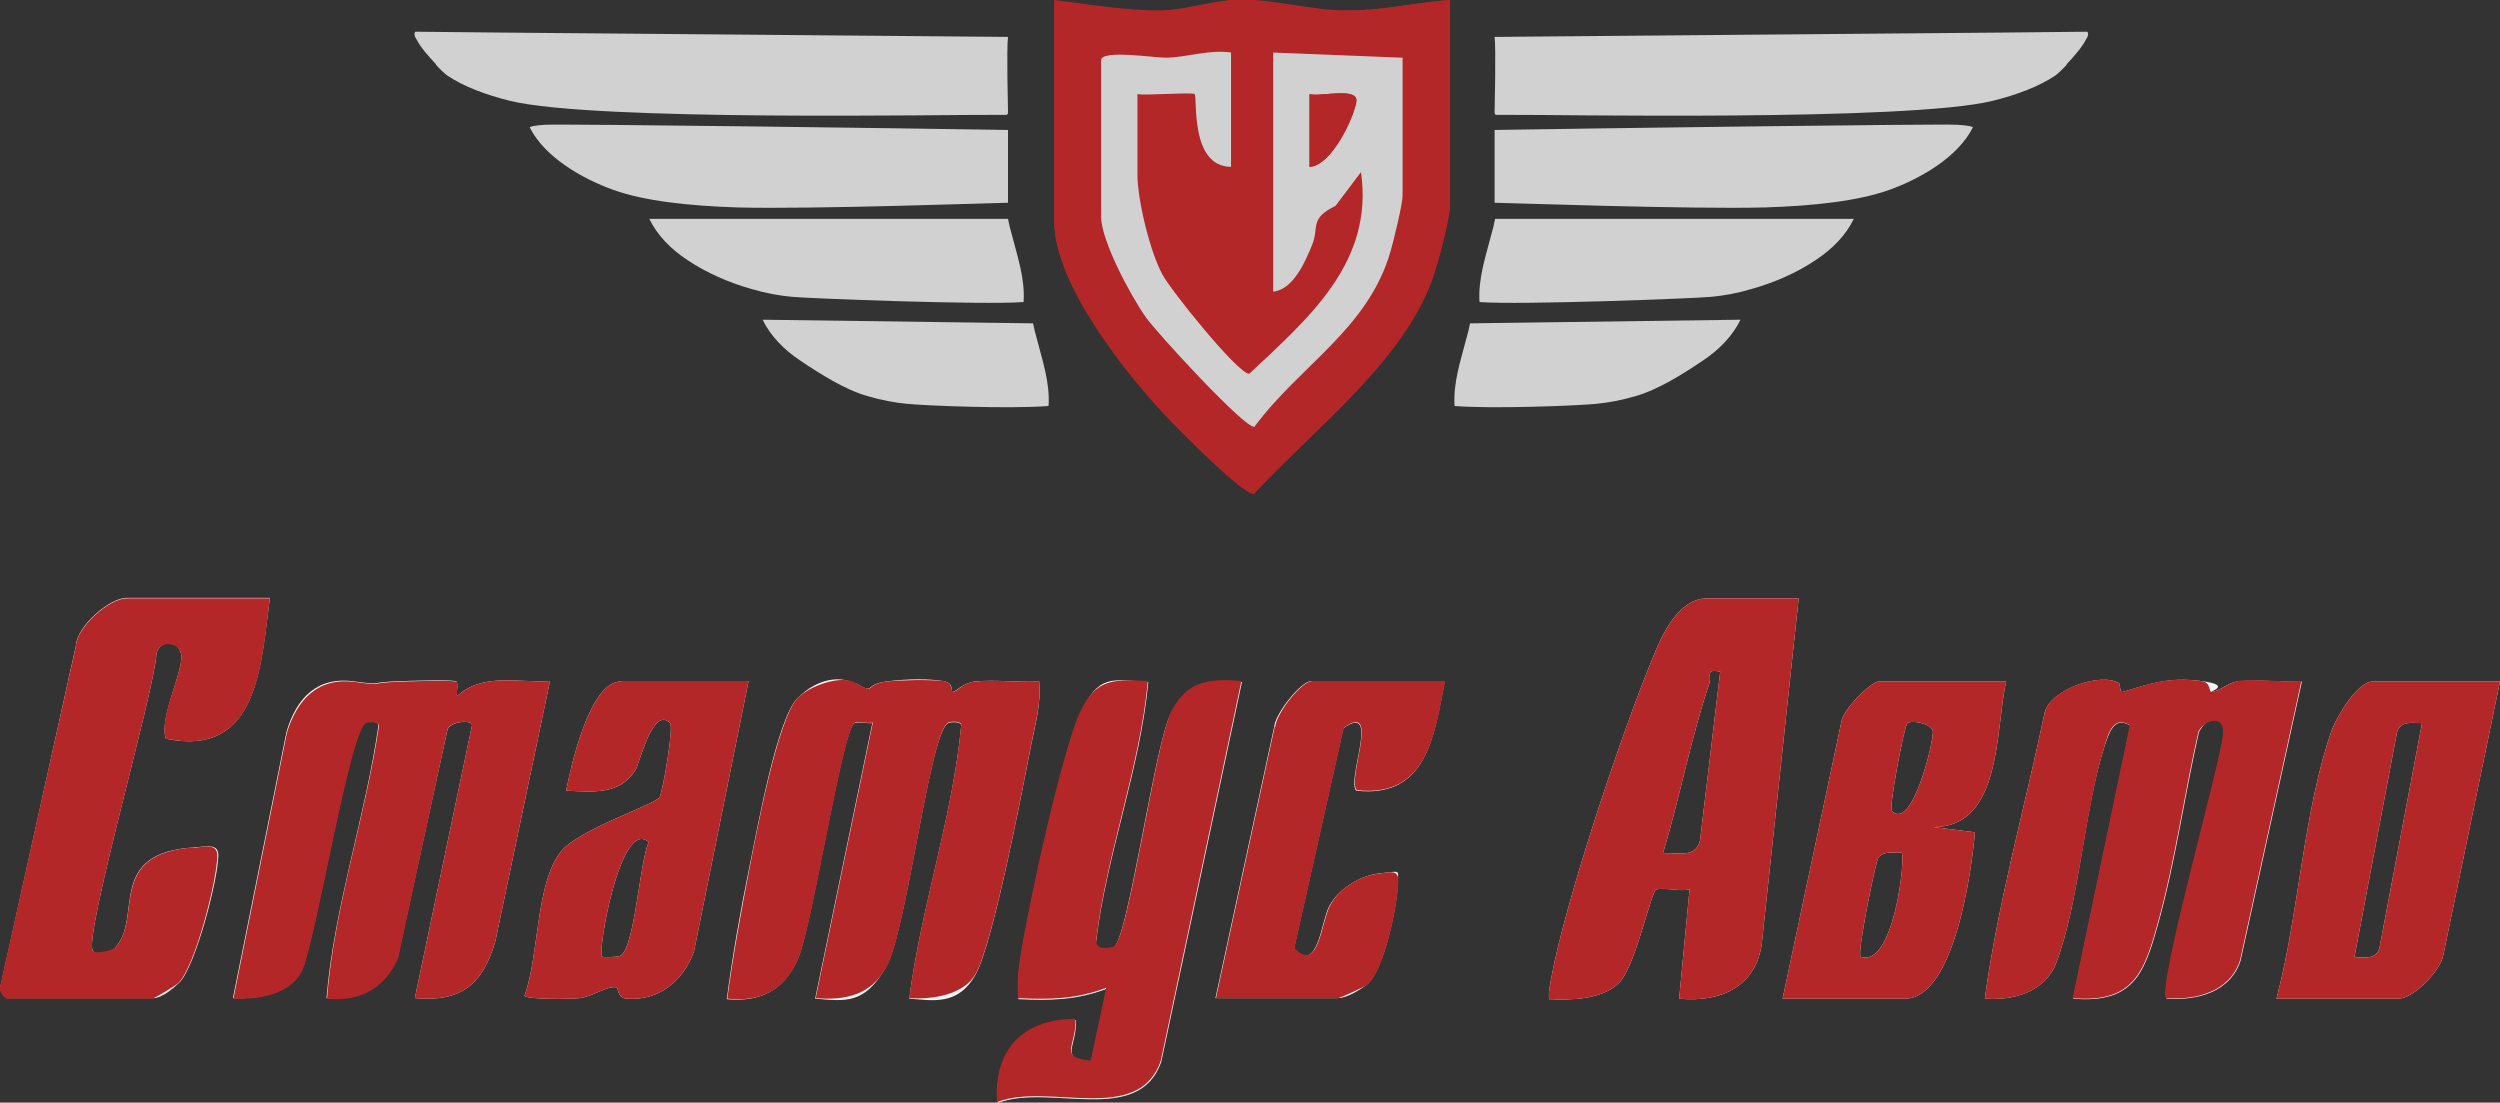 <?xml version="1.0" encoding="UTF-8"?>
<svg id="_Слой_1" xmlns="http://www.w3.org/2000/svg" version="1.1" xmlns:xlink="http://www.w3.org/1999/xlink" viewBox="0 0 480.9 212.1">
  <rect x="0" y="0" width="480.9" height="212.1" fill="#333333" stroke="none"/>
  <!-- Generator: Adobe Illustrator 29.3.1, SVG Export Plug-In . SVG Version: 2.1.0 Build 151)  -->
  <defs>
    <style>
      .st0 {
        fill: #b32729;
      }

      .st1 {
        fill: #f4f4f4;
      }

      .st2 {
        fill: #d1d1d1;
      }
    </style>
  </defs>
  <path class="st0" d="M258.3,2.1c-6.4-.1-13.5-2.2-20-2.1-4.7.1-10.1,2-14.9,2.1-6.5.1-14.1-1.2-20.6-2v42.5c0,12.1,13.9,29.5,22,38,2.2,2.3,14.4,14.7,16.4,14.4,11.4-12.4,29.4-25.9,34.7-42.4.9-2.8,3-10.6,3-13V0c-7,.5-13.4,2.2-20.6,2ZM269.9,37.6c0,1.7-1.7,8.6-2.3,10.7-4.3,15-17.4,21.9-26.2,33.8-1.8.4-18.8-18.2-20.9-21.1-2.9-4.1-8.6-14.7-8.6-19.4V11.6c0-2.1,10-.4,12.6-.5,4.2-.1,8.2-1.6,12.4-1v22c-8,0-6.4-13.4-7-14-.4-.4-9.2.3-11,0v15.5c0,4.8,2.4,14.8,4.8,19.2,1.6,2.9,14.5,19.2,16.7,19.1,11.4-10.6,24-21.4,21.5-38.8l-4.9,6.5c-5.1,2.4-3.1,4.1-4.5,7.5-1.3,3.1-3.6,8.6-7.5,9V10.1l25,1v26.5Z"/>
  <path class="st1" d="M407.6,131.4c.3.2.1,1.9.7,1.7,5.4-1.6,8.8-2.9,15.1-2.1s1.4,2.1,2,2.1c1.4,0,3.1-1.8,5-2,4-.5,8.4.2,12.4,0l-11.8,53.7c-2,6.1-8.4,7.7-14.2,7.3-1.8-1.8,10.2-43.9,10.9-50.6s-3.4-3.1-4.7-.7c-2.8,12.3-4.5,25-7.9,37.1-2.6,9.4-4.8,15.2-16.3,14.2l11-52.5c-3.2-2-4.1,1.5-5,4-4,12.6-4.8,30-9.3,41.7-2.1,5.5-8.2,7.2-13.7,6.8,2.5-18.5,7.7-36.7,11.5-55,1.1-4.5,10.8-7.8,14.3-5.7Z"/>
  <path class="st1" d="M164.6,131.4c3.9,2.3,1.4.3,5.8-.3s8.6-.5,11-.1,1.3,2.2,1.9,2.1,2-1.7,4.1-2c4-.4,8.4.2,12.5,0,.4,4.1-.7,8-1.5,12-1.7,8.7-7.3,38.1-10.7,44.3s-8.4,5-12.8,4.7c2.3-17.7,8.3-34.7,10-52.5,0-.9-2.1-.7-2.5-.5-3.6,1.6-7.9,39.9-12,47s-7.7,6.5-13.6,6l11-53c-1.1.1-2.4-.3-3.4,0-2.3.5-8.2,39.2-10.9,45.3s-7.2,8.4-13.7,7.8c1.1-8.4,2.6-16.9,4.3-25.2s5.4-28.8,9.3-32.7,8.4-4.4,11.2-2.7Z"/>
  <path class="st1" d="M87.8,131.1c.4.4,0,2.1,0,2.9,5.1-4.7,11.7-2.6,18-3l-10.5,50c-2.4,8.3-6.5,11.8-15.5,11l11-52.5c-.1-1.2-4.7-.7-4.8,1.2l-9.5,43.5c-2.5,5.7-7.5,8.4-13.7,7.8,1.5-17.8,7.5-34.9,10-52.5,0-.9-2.1-.7-2.5-.5-3.1,1.4-9.6,41.9-12.3,47.7-2.4,4.6-8.5,5.5-13.2,5.3l10.3-51.2c1.9-6.5,5.9-10.8,13.2-9.7,5.3.7,2.7.2,7.1,0s12-.4,12.4,0Z"/>
  <path class="st1" d="M328.4,115.1c-5.6,0-8.8,7.2-10.5,11.5-5.9,14.2-16.8,46.8-19.5,61.5-.2,1.4-.6,2.7-.4,4.1,4.3.2,10.1.1,13.4-3.1,3.2-3.1,6.2-17.7,7.2-18,1.6-.4,4.5.4,6.4,0l-2,21c7.9.8,14.8-2.3,15.9-10.6l7.1-66.4h-17.5ZM327,161.7c-.8,3.4-4.3,2.3-7.1,2.4,3.2-10.5,5.4-22.3,8.9-32.6.5-1.5-.9-2.9,2.1-2.3l-3.9,32.6Z"/>
  <path class="st1" d="M51.9,115.1c-1.7,12.7-2.2,30.7-20,27-1.4-4.1,3.7-13.5,2.9-16.4s-4.1-2.4-4.7,0c-.3,7.1-14.3,55.2-12.2,57.3s3.6.1,4.5-1c4.9-5.8-1.9-18,15-19,2-.1,4.6-.9,4.6,1.5,0,4.5-4.4,21.5-7.5,24.5s-4.7,3-5,3H1.4c-.4,0-1.7-1.5-1.3-2.3l14.5-65.5c.2-3.8,6.5-9.2,9.8-9.2h27.5Z"/>
  <path class="st1" d="M220.9,131.1c-1.5,16.5-8,33.3-10,49.6s1.8,1.9,3.3,1.5c2.6-.7,7.9-38.6,10.8-44.4s6.9-7.3,13.9-6.6l-15.5,73c-4.3,12.6-21.6,4.1-31.5,8-.7-10.1,5-16,15-16,.5,4.9-3.5,7.5,3,8l3-14c-5.7,2.2-11,2.3-17,2,0-1.8,0-3.6.1-5.4,1.1-9.2,8.2-41.4,11.7-49.3s6.2-6.8,13.2-6.3Z"/>
  <path class="st1" d="M385.9,131.1h-24.5c-1.5,0-7.1,5.6-7.2,7.8l-11.3,53.2h23.5c9.6,0,12.9-24.9,13.5-32l-8-1c13.2,0,11.9-18.6,14-28ZM357.9,184c-.7-.7,2.9-18.2,3.4-19,1-1.4,3.1-.9,4.5-1,.8.8-1.5,22.5-8,20ZM363.9,156c-.6-.6,2.4-16.4,3-16.9.8-.6,4.5,0,4.9,1.5.3,1.5-3.9,19.4-7.9,15.4Z"/>
  <path class="st1" d="M456.4,131.1c-2.9,0-6.8,6.6-7.8,9.2-5.5,15.4-6.4,35.7-10.7,51.8h23.5c2.8,0,8.1-5.4,8.6-8.4l10.9-52.6h-24.5ZM457.7,182.4c-.7,2.2-2.8,1.8-4.8,1.7l8.2-43.3c.7-2.2,2.9-1.7,4.8-1.7l-8.2,43.3Z"/>
  <path class="st1" d="M119.4,131.1c-6,0-9.6,16.4-10.5,21,5.1.2,10.4.9,13.4-4.1.7-1.1,3.3-12.3,6.6-8.9.7.8-1.3,12.6-2,14.2-.6,1.4-15.6,6.2-19,10.5-4.9,6.1-4.2,20.2-7,27.7,0,.8,9.2.7,10.6.5,2.5-.3,5.1-2.3,6.9-2.1.7,0,.2,2,2.1,2.2,6.3.5,11-3.5,13-9.1l10.5-52h-24.5ZM119.2,183.9c-.7.2-3.2.3-3.4.1-.9-.9,3.6-26.9,9-22-1.8,3.7-2.7,20.9-5.6,21.9Z"/>
  <path class="st1" d="M277.9,131.1c-2,10.3-3.4,22.5-17,21-2-2,4.8-17.2-2.5-12l-9.5,42.4c4.7,4.8,5.1-5,6.8-8.2s5.8-5.9,9.7-6.3,3.6-.8,3.5,1.5c0,4.3-2.7,17.5-6.1,20s-5.2,2.5-5.5,2.5h-23.5l11.3-52.2c.2-2.5,5.1-8.8,7.2-8.8h25.5Z"/>
  <g>
    <path class="st2" d="M193.9,42.1h-69c1.5,3.1,4.1,5.8,7.3,7.9,3.7,2.5,8.1,4.4,12.4,5.6,2.7.8,5.4,1.3,7.8,1.5,2.9.3,36.8,1.6,44.5,1,.3-4.5-1.2-8.8-2.3-13.1-.3-1-.5-1.9-.7-2.9Z"/>
    <path class="st2" d="M198.7,62.2l-52-.7c1.5,3.1,4.1,5.8,7.3,7.9,3.7,2.5,8.6,5.6,12.9,6.8,2.7.8,5.4,1.3,7.8,1.5,2.9.3,19.3,1,27,.4.3-4.5-1.2-8.8-2.3-13.1-.3-1-.5-1.9-.7-2.9Z"/>
    <path class="st0" d="M37.4,163c-16.8,1.1-10.1,13.2-15,19-.9,1.1-4.1,1.4-4.5,1-2.1-2,11.9-50.2,12.2-57.3.6-2.5,4.1-2.3,4.7,0,.8,2.9-4.4,12.3-2.9,16.4,17.8,3.7,18.4-14.3,20-27h-27.5c-3.3,0-9.6,5.4-9.8,9.2L0,189.8c-.4.8,1,2.3,1.3,2.3h28c.3,0,4.5-2.5,5-3,3.2-3,7.5-20,7.5-24.5,0-2.5-2.6-1.7-4.6-1.5Z"/>
    <path class="st2" d="M193.9,25c-17.9-.3-85.1-1.2-89-1-1.7.1-2.9.3-3,.5,0,0,0,0,0,0,2.9,5.8,10.2,9.9,16,12,6.1,2.2,14.7,3.1,23.9,3.4,13.9.4,50.7-.9,52.1-.9,0-.3,0-12.4,0-14Z"/>
    <path class="st2" d="M83.8,12.4c.9,1,1.8,1.8,2.2,2.1,3.1,2.1,7.3,3.7,12.1,4.9,16.3,4,85.5,2.6,92.7,2.7.8,0,1.7,0,2.5,0,.1,0,.2,0,.3,0,.2,0,.3-.3.3-.5,0-.4-.3-12.3,0-14.5-20-.2-109.4-.9-114-1-.3.3-.2.9.3,1.6.7,1.4,2.3,3.2,3.7,4.7Z"/>
    <path class="st2" d="M287.6,42.1h69c-1.5,3.1-4.1,5.8-7.3,7.9-3.7,2.5-8.1,4.4-12.4,5.6-2.7.8-5.4,1.3-7.8,1.5-2.9.3-36.8,1.6-44.5,1-.3-4.5,1.2-8.8,2.3-13.1.3-1,.5-1.9.7-2.9Z"/>
    <path class="st2" d="M282.8,62.2l52-.7c-1.5,3.1-4.1,5.8-7.3,7.9-3.7,2.5-8.6,5.6-12.9,6.8-2.7.8-5.4,1.3-7.8,1.5-2.9.3-19.3,1-27,.4-.3-4.5,1.2-8.8,2.3-13.1.3-1,.5-1.9.7-2.9Z"/>
    <path class="st2" d="M287.5,25c17.9-.3,85.1-1.2,89-1,1.7.1,2.9.3,3,.5,0,0,0,0,0,0-2.9,5.8-10.2,9.9-16,12-6.1,2.2-14.7,3.1-23.9,3.4-13.9.4-50.7-.9-52.1-.9,0-.3,0-12.4,0-14Z"/>
    <path class="st2" d="M397.6,12.4c-.9,1-1.8,1.8-2.2,2.1-3.1,2.1-7.3,3.7-12.1,4.9-16.3,4-85.5,2.6-92.7,2.7-.8,0-1.7,0-2.5,0-.1,0-.2,0-.3,0-.2,0-.3-.3-.3-.5,0-.4.3-12.3,0-14.5,20-.2,109.4-.9,114-1,.3.3.2.9-.3,1.6-.7,1.4-2.3,3.2-3.7,4.7Z"/>
    <path class="st0" d="M87.9,134.1c-.1-.8.3-2.6,0-2.9-.4-.5-10.5-.1-12.4,0-4.4.2-1.8.7-7.1,0-7.2-1-11.2,3.3-13.2,9.7l-10.3,51.2c4.8.2,10.8-.7,13.2-5.3,2.7-5.8,9.2-46.3,12.3-47.7.4-.2,2.5-.4,2.5.5-2.6,17.6-8.6,34.7-10,52.5,6.2.7,11.2-2,13.7-7.8l9.4-43.6c0-1.9,4.7-2.4,4.8-1.2l-11,52.5c9,.8,13.1-2.7,15.5-11l10.5-50c-6.3.4-12.9-1.7-18,3Z"/>
    <path class="st0" d="M241.2,95c11.4-12.4,29.4-25.9,34.7-42.4.9-2.8,3-10.6,3-13V0c-7,.5-13.4,2.2-20.6,2-6.4-.1-13.5-2.2-20-2.1-4.7.1-10.1,2-14.9,2.1-6.5.1-14.1-1.2-20.6-2v42.5c0,12.1,13.9,29.5,22,38,2.2,2.3,14.4,14.7,16.4,14.4Z"/>
    <path class="st0" d="M430.4,131.1c-1.9.2-3.6,2-5,2-.6,0,0-1.9-2-2.1-6.3-.8-9.7.4-15.1,2.1-.6.2-.4-1.5-.7-1.7-3.5-2.1-13.2,1.1-14.3,5.7-3.8,18.3-9,36.5-11.5,55,5.6.4,11.6-1.3,13.7-6.8,4.5-11.7,5.4-29.1,9.3-41.7.8-2.6,1.7-6,4.9-4.1l-11,52.5c11.5,1,13.7-4.8,16.3-14.2,3.4-12.1,5.1-24.9,7.9-37.1,1.3-2.4,5.2-3.3,4.7.7-.8,6.7-12.8,48.8-10.9,50.6,5.8.4,12.2-1.2,14.2-7.3l11.8-53.7c-4,.3-8.5-.5-12.4,0Z"/>
    <path class="st0" d="M385.9,131.1h-24.5c-1.5,0-7.1,5.6-7.2,7.8l-11.3,53.2h23.5c9.6,0,12.9-24.9,13.5-32l-8-1c13.2,0,11.9-18.6,14-28ZM357.9,184c-.7-.7,2.9-18.2,3.4-19,1-1.4,3.1-.9,4.5-1,.8.8-1.5,22.5-8,20ZM363.9,156c-.6-.6,2.4-16.4,3-16.9.8-.6,4.5,0,4.9,1.5.3,1.5-3.9,19.4-7.9,15.4Z"/>
    <path class="st0" d="M328.4,115.1c-5.6,0-8.8,7.2-10.5,11.5-5.9,14.2-16.8,46.8-19.5,61.5-.2,1.4-.6,2.7-.4,4.1,4.3.2,10.1.1,13.4-3.1,3.2-3.1,6.2-17.7,7.2-18,1.6-.4,4.5.4,6.4,0l-2,21c7.9.8,14.8-2.3,15.9-10.6l7.1-66.4h-17.5ZM327,161.7c-.8,3.4-4.3,2.3-7.1,2.4,3.2-10.5,5.4-22.3,8.9-32.6.5-1.5-.9-2.9,2.1-2.3l-3.9,32.6Z"/>
    <path class="st0" d="M456.4,131.1c-2.9,0-6.8,6.6-7.8,9.2-5.5,15.4-6.4,35.7-10.7,51.8h23.5c2.8,0,8.1-5.4,8.6-8.4l10.9-52.6h-24.5ZM457.7,182.4c-.7,2.2-2.8,1.8-4.8,1.7l8.2-43.3c.7-2.2,2.9-1.7,4.8-1.7l-8.2,43.3Z"/>
    <path class="st0" d="M199.9,131.1c-4.1.2-8.4-.4-12.4,0-2.1.2-3.3,1.8-4.1,2-.6.1.1-1.8-1.9-2.1-2.5-.3-8.5-.2-11,.1-4.4.6-1.9,2.6-5.8.3-2.8-1.7-8.9.5-11.2,2.8-3.9,3.9-8,26.1-9.3,32.7-1.6,8.3-3.2,16.9-4.3,25.2,6.6.7,11.1-1.7,13.7-7.8,2.7-6.1,8.6-44.7,10.9-45.3.9-.2,2.3.2,3.4,0l-11,53c5.9.5,10.6-.7,13.6-5.9,4-7.2,8.4-45.4,11.9-47.1.4-.2,2.5-.4,2.5.5-1.7,17.8-7.7,34.8-10,52.5,4.4.3,10.5-.6,12.8-4.7,3.4-6.2,9-35.5,10.7-44.3.8-4,1.9-7.9,1.5-12Z"/>
    <path class="st0" d="M225,137.7c-2.8,5.8-8.1,43.7-10.8,44.4-1.5.4-3.6.6-3.3-1.5,1.9-16.2,8.4-33.1,9.9-49.6-7-.4-10.2-.3-13.2,6.3-3.5,7.9-10.6,40.1-11.7,49.3-.2,1.8-.1,3.6-.1,5.4,6,.3,11.3.2,17-2l-3,14c-6.5-.5-2.5-3.1-3-8-10,0-15.7,5.9-15,16,9.8-3.9,27.2,4.6,31.5-8l15.5-73c-6.9-.6-10.8.2-13.9,6.6Z"/>
    <path class="st0" d="M119.4,131.1c-6,0-9.6,16.4-10.5,21,5.1.2,10.4.9,13.4-4.1.7-1.1,3.3-12.3,6.6-8.9.7.8-1.3,12.6-2,14.2-.6,1.4-15.6,6.2-19,10.5-4.9,6.1-4.2,20.2-7,27.7,0,.8,9.2.7,10.6.5,2.5-.3,5.1-2.3,6.9-2.1.7,0,.2,2,2.1,2.2,6.3.5,11-3.5,13-9.1l10.5-52h-24.5ZM119.2,183.9c-.7.2-3.2.3-3.4.1-.9-.9,3.6-26.9,9-22-1.8,3.7-2.7,20.9-5.6,21.9Z"/>
    <path class="st0" d="M245.2,139.8l-11.3,52.2h23.5c.3,0,4.9-2.1,5.5-2.5,3.4-2.5,6-15.7,6.1-20,0-2.3-1.6-1.7-3.5-1.5-3.9.4-7.9,2.8-9.7,6.3-1.7,3.2-2.1,12.9-6.8,8.1l9.5-42.4c7.2-5.2.5,10,2.5,12,13.6,1.5,15-10.8,17-21h-25.5c-2.2,0-7,6.3-7.2,8.8Z"/>
  </g>
  <path class="st2" d="M244.9,10.1v46c3.9-.4,6.2-5.8,7.5-9,1.4-3.4-.6-5,4.5-7.5l4.9-6.5c2.5,17.4-10.1,28.1-21.5,38.8-2.2,0-15.2-16.2-16.7-19.1-2.4-4.4-4.8-14.4-4.8-19.2v-15.5c1.8.3,10.6-.4,11,0,.6.6-1,13.9,7,14V10.1c-4.3-.6-8.3.9-12.4,1-2.6,0-12.6-1.6-12.6.5v30c0,4.7,5.7,15.3,8.6,19.4,2,2.9,19.1,21.5,20.9,21.1,8.8-11.9,21.9-18.8,26.2-33.8.6-2.1,2.3-9,2.3-10.7V11.1l-25-1ZM251.9,32.1v-14c2,.6,9.5-1.5,9,1.5-.5,3.2-4.8,12.3-9,12.5Z"/>
  <path class="st0" d="M251.9,18.1c2,.6,9.5-1.5,9,1.5s-4.8,12.3-9,12.5v-14Z"/>
</svg>